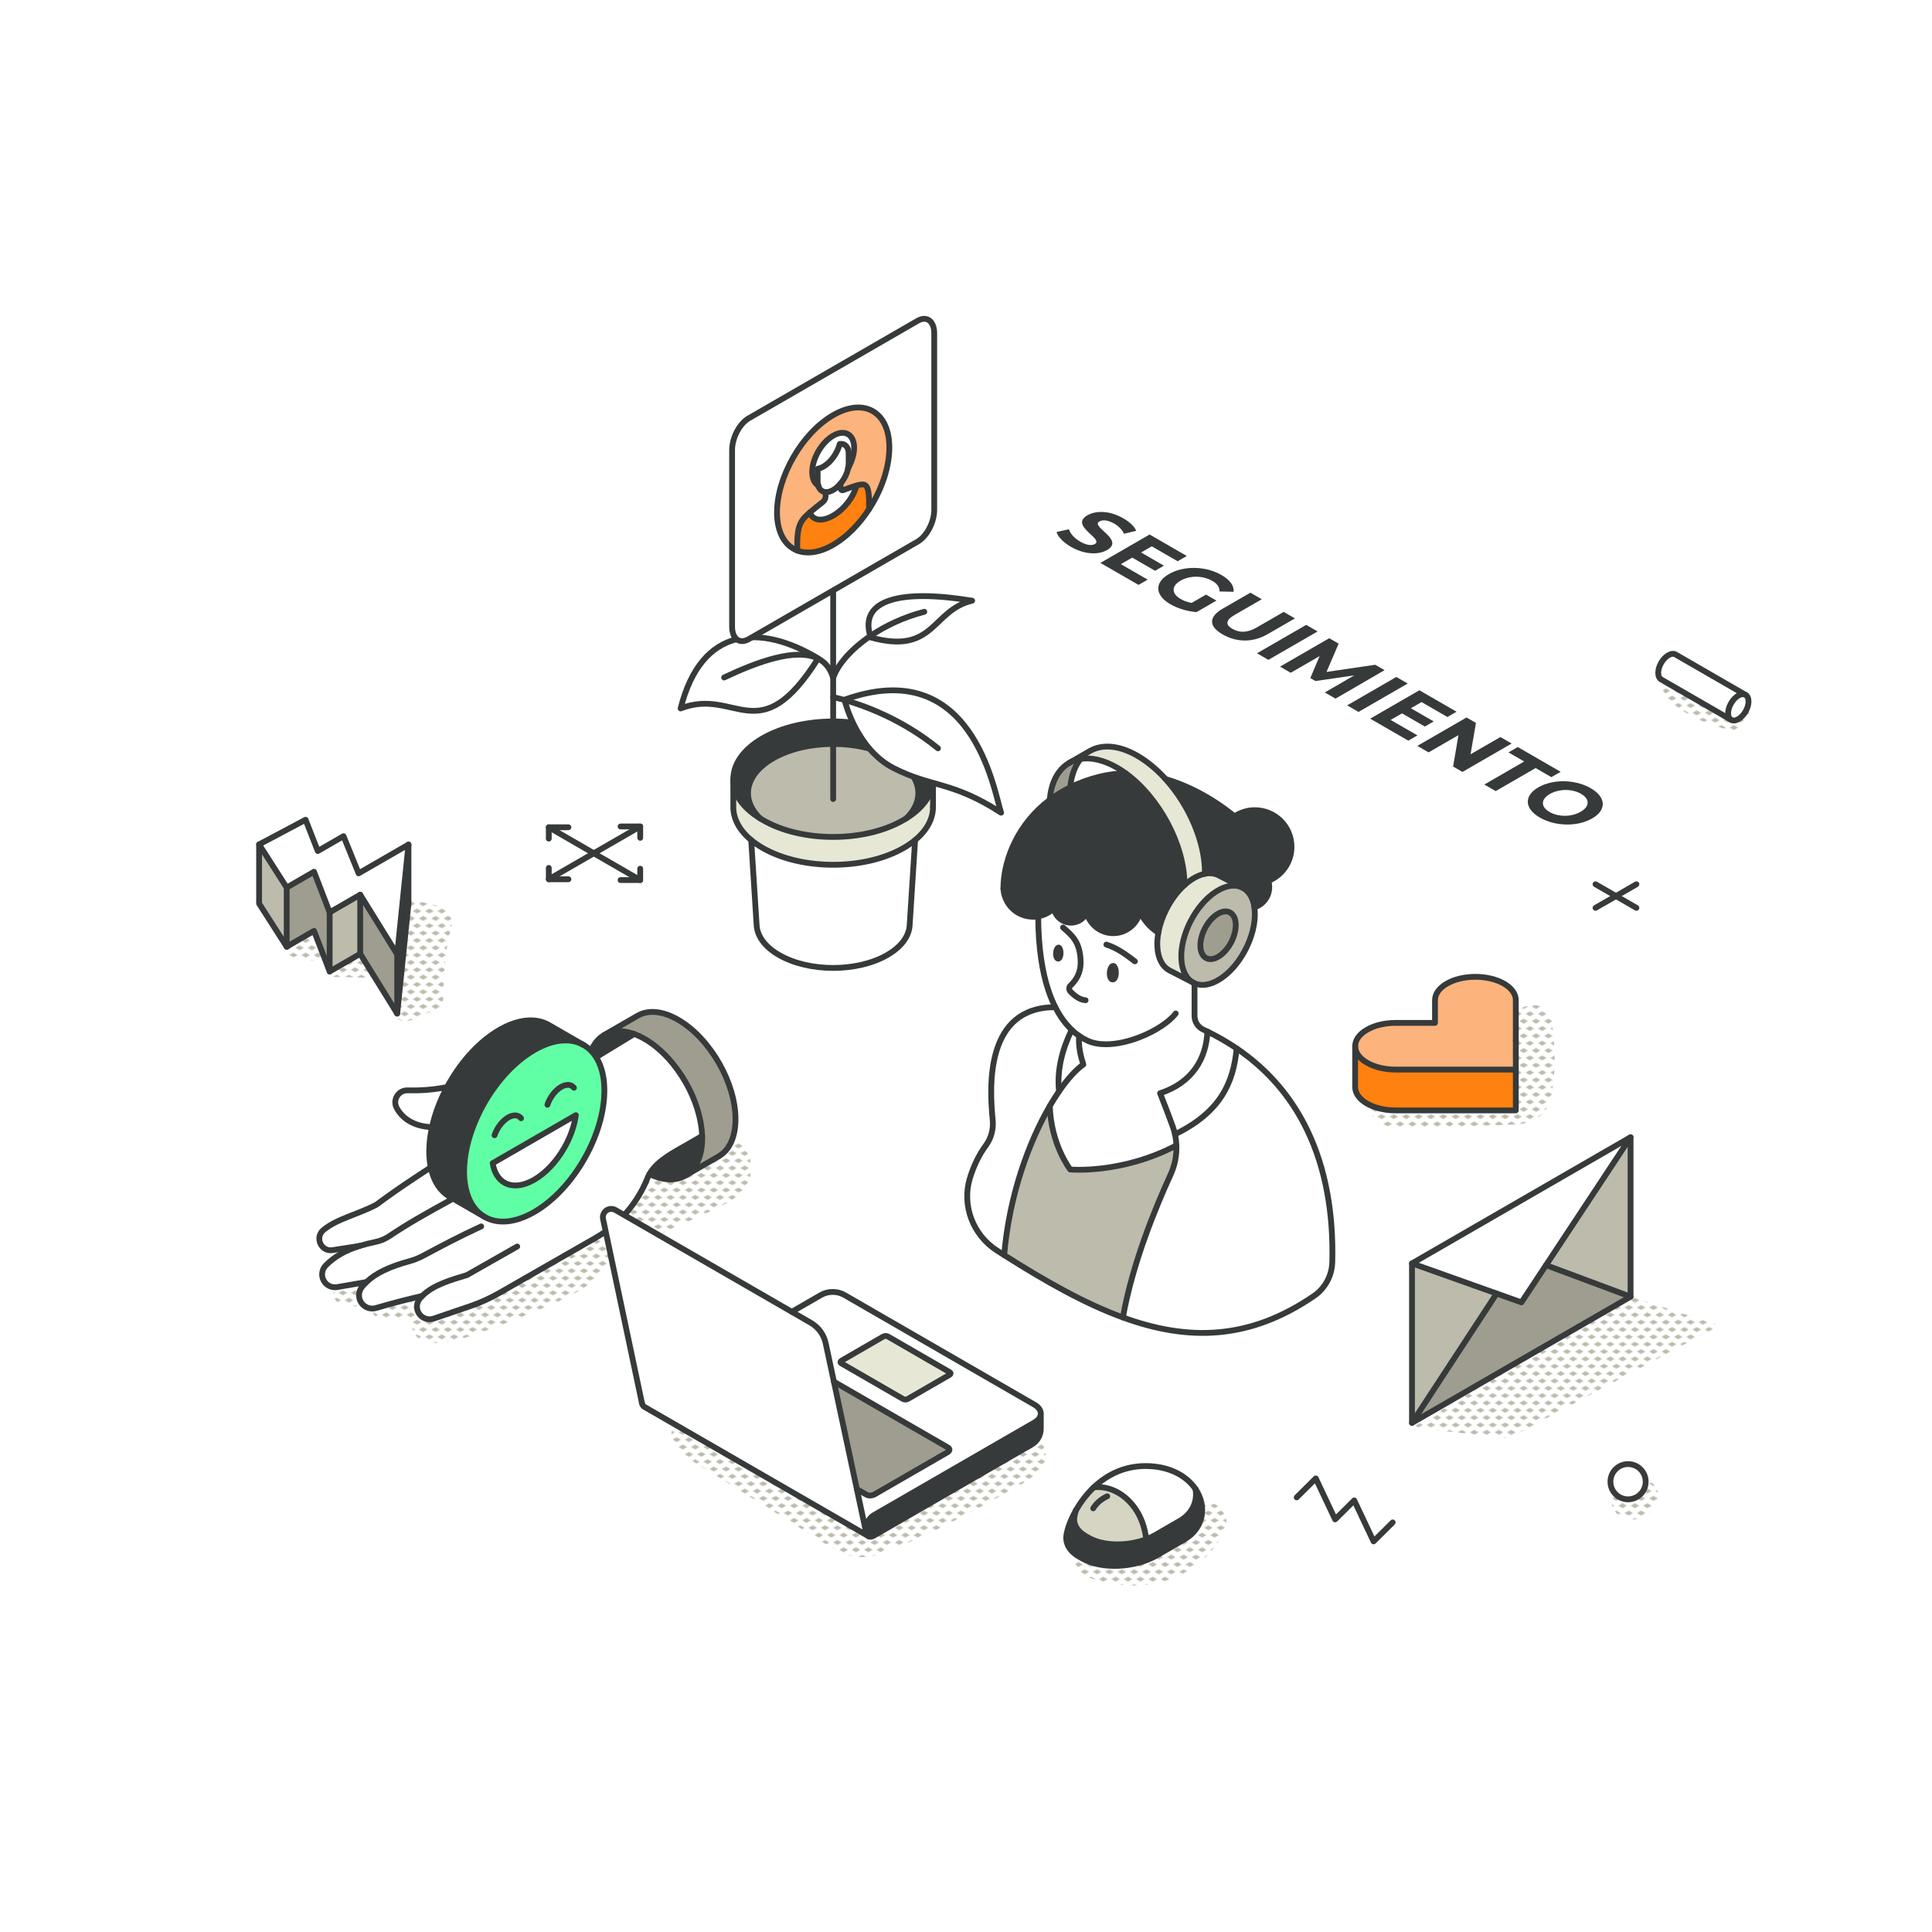 <?xml version="1.0" encoding="UTF-8"?>
<svg id="white_background" xmlns="http://www.w3.org/2000/svg" xmlns:xlink="http://www.w3.org/1999/xlink" viewBox="0 0 1000 1000">
  <defs>
    <style>
      .cls-1, .Graphic_Style {
        fill: none;
      }

      .cls-2 {
        fill: #fcb37c;
      }

      .cls-3 {
        fill: #9e9d8f;
      }

      .cls-4 {
        fill: #3a3a3a;
      }

      .cls-5 {
        fill: #d6d5c4;
      }

      .Graphic_Style {
        stroke: #373a3a;
      }

      .Graphic_Style, .cls-6 {
        stroke-linecap: round;
        stroke-linejoin: round;
        stroke-width: 3px;
      }

      .cls-7 {
        fill: #ff810f;
      }

      .cls-8, .cls-6 {
        fill: #fff;
      }

      .cls-9 {
        fill: #e7e7d6;
      }

      .cls-10 {
        fill: #373a3a;
      }

      .cls-6 {
        stroke: #3a3a3a;
      }

      .cls-11 {
        fill: #61ffa5;
      }

      .cls-12 {
        fill: #bcbbac;
      }

      .cls-13 {
        clip-path: url(#clippath);
      }

      .cls-14 {
        fill: url(#New_Pattern_Swatch_3);
      }
    </style>
    <clipPath id="clippath">
      <rect class="cls-1" x="0" y="0" width="16" height="19"/>
    </clipPath>
    <pattern id="New_Pattern_Swatch_3" data-name="New Pattern Swatch 3" x="0" y="0" width="16" height="19" patternTransform="translate(-7307.36 -6516.63) scale(.4)" patternUnits="userSpaceOnUse" viewBox="0 0 16 19">
      <g>
        <rect class="cls-1" width="16" height="19"/>
        <g class="cls-13">
          <polygon class="cls-12" points="16 22.18 10.5 19 16 15.82 21.5 19 16 22.18"/>
          <polygon class="cls-12" points="0 22.18 -5.5 19 0 15.82 5.5 19 0 22.18"/>
          <polygon class="cls-12" points="8 12.68 2.5 9.5 8 6.32 13.5 9.5 8 12.68"/>
          <polygon class="cls-12" points="16 3.18 10.5 0 16 -3.18 21.5 0 16 3.18"/>
          <polygon class="cls-12" points="0 3.18 -5.5 0 0 -3.18 5.5 0 0 3.18"/>
        </g>
      </g>
    </pattern>
  </defs>
  <path class="cls-14" d="M898.92,359.83c-10.6-2.52-19.41-7.65-29.37-11.7-7.49-3.04-11.36,7.36-7.16,12.3,7.6,8.95,20.58,14.2,31.63,17.18,11.49,3.09,16.44-15.04,4.9-17.78Z"/>
  <path class="cls-14" d="M803.02,527.66c-1.68-10.41-17.65-9.38-20.05,0l-.46,1.82c-.83,3.24-.28,5.97,1.06,8.05.39,3.4.59,6.82.6,10.25.02,4.58-1.16,9.45-.94,13.96-1.99.1-41.66,2.19-51.96,3.02-6.68.54-26.29,1.31-21.01,12.97,2.51,5.54,9.8,5.42,15.02,5.69,5.94.31,12.01.11,17.96-.04,12.3-.31,24.61-.74,36.91-1.17,5.29-.18,10.56-.33,15.18-3.21,4.96-3.09,7.23-8.46,8.07-14.01,1.91-12.56,1.63-24.82-.39-37.35Z"/>
  <path class="cls-14" d="M196.98,491.59c-4.9-2.97-11.94-2.04-18.15-.67.92-3.14-.4-6.88-3.34-8.58-4.33-2.52-8.68-1.43-13.44-1.21-4.39.2-8.89-.41-12.8,1.95-3.49,2.1-3.94,6.73-1.24,9.65,3.53,3.83,9.13,4.17,14.04,4.56,1.99.16,3.99.26,5.92.13-.72,3.92,1.65,8.56,6.49,8.29,6.99-.38,16.28,1.67,22.51-1.73,4.83-2.63,4.48-9.68,0-12.4Z"/>
  <path class="cls-14" d="M227.51,469.01c-5.84-1.25-11.82-2.86-17.71-3.75l.09.23c-3.42-1.12-7.24-.32-9.89,3.11-3.68,4.77-1.88,10.4,2.5,13.39-.28,1.61-.64,3.32-.7,3.91-.35,3.22-.62,6.44-.87,9.68-.48,6.23-1.57,12.63-.36,18.79.46,2.32,1.68,3.97,3.28,4.99-.18.48-.33.97-.44,1.49-1.05,4.9,2.89,8.42,7.61,7.61,4.54-.78,8.02-4.04,12.69-4.85,3.38-.58,5.72-4.36,5.76-7.57.16-12.1,1.03-24.52,4.17-36.26,1.17-4.38-1.45-9.78-6.12-10.78Z"/>
  <polygon class="cls-14" points="730.93 738.94 780.97 744.42 889.95 686.16 844.02 671.08 730.93 738.94"/>
  <path class="cls-14" d="M627.96,778.13c-4.89-1.97-10.9-.37-13.58,4.45-4.61,8.29-10.71,14.01-20.09,16.55-5.49,1.49-11.23,1.72-16.88,1.32-6.07-.43-12.43-2.75-18.02.54-3.38,1.99-3.86,5.84-2.4,9.16,3.18,7.25,13.82,8.86,20.79,9.84,8.18,1.15,16.44.86,24.42-1.47,14.16-4.12,26.36-13.87,32.07-27.56,2.05-4.93-1.82-11.03-6.3-12.83Z"/>
  <g>
    <path class="cls-14" d="M838.59,770.25c-.38.14-.48.19,0,0h0Z"/>
    <path class="cls-14" d="M852.96,766.23c-3.11-1.31-7-.72-9.4,1.78-.29.31-.61.58-.93.86-.41.13-.83.26-1.25.38-.42.12-1.35.46-2.09.74-3.74,1.53-5.83,4.77-4.93,8.91,1.3,6.02,8.45,8.74,13.95,7.14,2.33-.68,4.54-1.97,6.3-3.64,2.47-2.35,3.24-5.06,3.64-8.31.41-3.32-2.51-6.69-5.29-7.87Z"/>
    <path class="cls-14" d="M838.59,770.25c.18-.07.43-.16.7-.27.06-.02.11-.05.17-.07l-.87.34Z"/>
  </g>
  <path class="cls-14" d="M528.62,743.4c-7.48,2.03-14.28,7.67-20.87,11.67-6.74,4.09-13.49,8.15-20.35,12.04-6.51,3.69-13.15,7.15-19.66,10.83-3.04,1.72-6.22,3.29-9.07,5.17-3.44-2.8-9-3.63-12.76-1.07-.59.4-.95.64-1.15.79-1.31-.52-3.55-2.23-4.22-2.62-3.62-2.13-51.8-30.4-59.83-34.97-7.09-4.04-16.92-11.57-25.4-10.59-4.34.5-9.23,4.49-7.27,9.55,3.88,10,16.6,15.68,25.27,21.2,9.93,6.32,19.93,12.51,29.95,18.68,9.82,6.05,19.48,12.67,29.6,18.2,7.89,4.31,19.56,5.92,25.89-1.21,6.14.27,12.44-3.25,17.88-5.61,7.24-3.14,14.28-6.76,21.28-10.4,6.64-3.46,13.25-7,19.75-10.73,6.79-3.9,15.81-7.85,20.91-13.87,6.33-7.48.49-19.9-9.94-17.07Z"/>
  <path class="cls-14" d="M388.17,600.15c-2.81-10.2-14.35-15.5-23.31-9.24-6.81,4.77-5.88,12.49-13.46,15.91-1.63.74-3.38,1.29-5.16,1.75,4.47-9.77-8.85-19.53-16.87-11.46-3.02,3.04-5.74,6.63-7.35,10.52-3.63,5.06-7.24,10.22-8.87,16.03-.76,2.72-.2,5.14,1.13,6.98-5.27,3.31-10.09,7.16-14.43,11.81-5.71,6.13-12.46,9.79-19.94,13.41-9.29,4.49-18.67,8.79-28.24,12.64-5.18,2.08-10.4,4.07-15.66,5.94l-1.49.53c5.02-5.3-1.16-15.41-9.08-13.74-6,1.26-11.94,3.3-17.83,5.41.27-4.82-3.78-9.98-10.12-8.81-4.24.79-8.4,1.95-12.57,3-3.97.99-8.35,1.57-11.18,4.76l.28.07c-1.98,2.15-2.52,5.78.81,8.35,3.54,2.73,8.75,2.16,12.99,1.86,1.58-.11,3.17-.26,4.75-.45-.7,3.6,1.42,7.66,6.11,7.64,4.95-.03,10.03-.33,15.06-1.06-1.64,4.18.08,10.08,5.15,11.89,9.61,3.43,19.98-.81,29.09-3.95,9.36-3.23,18.59-6.8,27.72-10.64,8.9-3.74,18.12-7.47,26.31-12.63,7.78-4.9,12.96-12.57,20.59-17.49,16.49-10.63,35.69-17.12,53.05-26.19,8.44-4.41,15.31-12.79,12.55-22.81Z"/>
  <g id="hand">
    <g>
      <path class="cls-8" d="M218.59,670.75c-.46.46-.9.95-1.32,1.46-1.83,2.26-1.94,5.47-.27,7.86s4.71,3.38,7.47,2.45l18.78-6.4c5.32-1.81,10.44-4.13,15.31-6.92l49.76-28.51c12.2-7,21.66-17.91,26.86-30.97.28-.7.61-1.38.98-2.03,3.93-6.91,12.52-11.19,19.47-15.2l7.8-4.5c-.26-8.98-3.43-18.79-8.42-27.57-5.4-9.5-12.93-17.81-21.27-22.62-1.88-1.09-3.72-1.95-5.51-2.59,0,0-22.26,13.61-23.84,14.53-8.48,4.94-16.41,8.5-26.7,8.25-19.97-.48-26.52-.05-35.9,2.26-8.92,2.2-17.15,4.47-30.86,4.13-4.74-.12-7.83,4.94-5.6,9.09,5.44,10.12,18.77,11.87,29.77,8.19,5.99-2,12.86-1.78,21.28-1.17.51.04.94.39,1.06.89.13.5-.08,1.02-.51,1.29-39.18,24.55-50.62,32.36-62.11,40.88-9.94,5.23-20.25,7.21-27.38,13.07-4.65,3.83-1.26,11.38,4.69,10.46l14.13-2.21c-7.58,2.36-13.25,5.61-17.67,10.14-2.01,2.07-2.46,5.21-1.1,7.76,1.36,2.55,4.21,3.94,7.05,3.43,5.07-.91,9.86-1.75,15.14-2.61-.87.83-1.67,1.7-2.39,2.62-1.86,2.34-1.97,5.62-.3,8.09,1.67,2.47,4.75,3.58,7.61,2.74,8.78-2.58,16.45-4.54,23.98-6.28Z"/>
      <path class="cls-10" d="M312.74,535.73c-4.33,2.51-7.33,7.31-8.35,14,1.58-.92,23.84-14.53,23.84-14.53-1.23-.44-2.42-.78-3.59-1.01-4.54-.95-8.61-.37-11.9,1.54Z"/>
      <path class="cls-3" d="M363.42,587.98c.02.43.02.85.02,1.27,0,.23,0,.45,0,.67-.2,9.12-3.44,15.53-8.69,18.57l17.26-9.96c5.38-3.11,8.7-9.77,8.7-19.24,0-9.32-3.22-19.65-8.44-28.84-5.39-9.49-12.93-17.8-21.26-22.61-8.2-4.74-15.64-5.18-21-2.08l-17.26,9.96h0c3.28-1.9,7.36-2.47,11.9-1.53,1.17.24,2.36.57,3.59,1.01,1.78.64,3.63,1.5,5.51,2.59,8.34,4.81,15.86,13.12,21.27,22.62,4.99,8.78,8.09,18.58,8.42,27.57Z"/>
      <path class="cls-10" d="M355.63,592.48c-6.95,4.01-15.57,8.26-19.47,15.2,7.25,3.51,13.75,3.6,18.59.81,5.26-3.03,8.49-9.45,8.69-18.57,0-.22,0-.45,0-.67,0-.42,0-.84-.02-1.27l-7.8,4.5Z"/>
    </g>
    <g>
      <path class="Graphic_Style" d="M363.42,587.98l-7.8,4.5c-6.95,4.01-15.53,8.28-19.47,15.2-.37.65-.7,1.32-.98,2.03-5.19,13.06-14.66,23.98-26.86,30.97l-49.76,28.51c-4.87,2.8-10,5.12-15.31,6.92l-18.78,6.4c-2.75.93-5.8-.06-7.47-2.45s-1.56-5.59.27-7.86c.41-.51.86-1,1.32-1.46,5.65-5.63,14.76-8.26,23.1-10.76l26.03-14.79"/>
      <path class="Graphic_Style" d="M328.23,535.2s-22.26,13.61-23.84,14.53c-8.48,4.95-16.41,8.5-26.7,8.25-19.97-.48-26.52-.05-35.9,2.26-8.92,2.2-17.15,4.47-30.86,4.13-4.74-.12-7.83,4.94-5.6,9.09,5.44,10.12,18.77,11.87,29.77,8.19,5.99-2,12.86-1.78,21.28-1.17.51.04.94.39,1.06.89.13.5-.08,1.02-.51,1.29-39.18,24.55-50.62,32.36-62.11,40.88-9.94,5.23-20.25,7.21-27.38,13.07-4.65,3.83-1.26,11.38,4.69,10.46l14.13-2.21"/>
      <path class="Graphic_Style" d="M218.59,670.75c-7.53,1.75-15.2,3.7-23.98,6.28-2.86.84-5.95-.27-7.61-2.74-1.67-2.48-1.56-5.75.3-8.09.73-.92,1.52-1.79,2.39-2.62,4.88-4.65,12.03-8,22.29-10.79,2.35-.64,4.68-1.56,6.82-2.7,10.71-5.7,18.38-9.82,30.26-15.31"/>
      <path class="Graphic_Style" d="M189.69,663.58c-5.28.87-10.07,1.7-15.14,2.61-2.84.51-5.69-.88-7.05-3.43-1.36-2.55-.91-5.69,1.1-7.76,4.43-4.53,10.09-7.78,17.67-10.14,2.49-.77,5.19-1.45,8.12-2.05,2.55-.52,4.99-1.54,7.14-3,9.41-6.34,19.17-11.85,31.73-18.7"/>
      <path class="Graphic_Style" d="M304.39,549.73c1.02-6.7,4.02-11.5,8.35-14,3.29-1.9,7.36-2.48,11.9-1.54,1.17.24,2.36.57,3.59,1.01,1.78.64,3.63,1.5,5.51,2.59,8.34,4.81,15.86,13.12,21.27,22.62,4.99,8.78,8.09,18.58,8.42,27.57.02.43.02.85.02,1.27,0,.23,0,.45,0,.67-.2,9.12-3.44,15.53-8.69,18.57-4.84,2.79-11.34,2.7-18.59-.81"/>
      <path class="Graphic_Style" d="M312.74,535.71l17.26-9.96c5.37-3.11,12.8-2.67,21,2.08,8.33,4.82,15.87,13.13,21.26,22.61,5.23,9.19,8.45,19.52,8.44,28.84,0,9.47-3.31,16.13-8.7,19.24l-17.26,9.96"/>
    </g>
  </g>
  <g id="smile_laught_face_emotion">
    <g>
      <path class="cls-11" d="M312.83,564.46c0,11.38-3.92,23.94-10.28,35.19-6.59,11.61-15.81,21.8-26.01,27.68-10.03,5.78-19.09,6.34-25.67,2.54-6.57-3.8-10.64-11.93-10.64-23.5,0-23.15,16.26-51.3,36.31-62.87,10-5.78,19.03-6.34,25.58-2.59l.42.24c6.38,3.88,10.29,11.94,10.29,23.3ZM298.05,577.21l-43.05,24.86c.78,4.82,2.96,8.27,6.09,10.08,3.95,2.28,9.41,1.95,15.44-1.52,6.13-3.54,11.67-9.67,15.63-16.65,3.02-5.34,5.13-11.17,5.89-16.76Z"/>
      <path class="cls-10" d="M284.12,530.53l18,10.39c-6.54-3.75-15.58-3.19-25.58,2.59-20.05,11.57-36.3,39.72-36.31,62.87,0,11.57,4.07,19.7,10.64,23.5l-18.05-10.42c-6.56-3.79-10.64-11.92-10.64-23.49,0-23.16,16.26-51.3,36.32-62.87,10.03-5.79,19.06-6.34,25.61-2.56Z"/>
      <path class="cls-8" d="M255,602.07l43.05-24.86c-.76,5.59-2.86,11.42-5.89,16.76-3.96,6.99-9.51,13.11-15.63,16.65-6.03,3.47-11.49,3.81-15.44,1.52-3.13-1.81-5.31-5.26-6.09-10.08Z"/>
    </g>
    <g>
      <path class="Graphic_Style" d="M302.18,540.95h-.02s-.05-.04-.05-.04c-6.54-3.75-15.58-3.19-25.58,2.59-20.05,11.57-36.3,39.72-36.31,62.87,0,11.57,4.06,19.7,10.64,23.5,6.58,3.8,15.64,3.24,25.67-2.54,10.2-5.89,19.42-16.07,26.01-27.68,6.37-11.25,10.29-23.8,10.28-35.19,0-11.37-3.92-19.42-10.29-23.3"/>
      <path class="Graphic_Style" d="M232.81,619.45c-6.56-3.79-10.64-11.92-10.64-23.49,0-23.16,16.26-51.3,36.32-62.87,10.03-5.79,19.06-6.34,25.61-2.56l18,10.39"/>
      <path class="Graphic_Style" d="M255,602.07l43.05-24.86c-.76,5.59-2.86,11.42-5.89,16.76-3.96,6.99-9.51,13.11-15.63,16.65-6.03,3.47-11.49,3.81-15.44,1.52-3.13-1.81-5.31-5.26-6.09-10.08Z"/>
      <path class="Graphic_Style" d="M269.7,578.82c-1.39-1.76-3.85-2.03-6.65-.42-3.11,1.8-5.8,5.44-7.08,9.21"/>
      <path class="Graphic_Style" d="M297.07,563.02c-1.39-1.76-3.84-2.03-6.65-.42-3.11,1.8-5.8,5.44-7.07,9.21"/>
      <line class="Graphic_Style" x1="232.81" y1="619.45" x2="250.86" y2="629.87"/>
    </g>
  </g>
  <g id="heart">
    <g>
      <path class="cls-7" d="M784.58,553.61v21.12h-62.23c-11.55,0-20.92-5.4-20.92-12.08v-21.12c0,6.67,9.36,12.08,20.92,12.08h62.23Z"/>
      <path class="cls-2" d="M784.58,538.8v14.81h-62.23c-11.55,0-20.92-5.41-20.92-12.08,0-3.34,2.34-6.36,6.13-8.54,3.78-2.19,9.01-3.54,14.79-3.54h20.4v-11.78c0-6.67,9.36-12.07,20.92-12.07,5.77,0,11,1.36,14.79,3.54,3.78,2.19,6.12,5.2,6.12,8.53v21.13Z"/>
    </g>
    <g>
      <path class="Graphic_Style" d="M784.58,553.61h-62.23c-11.55,0-20.92-5.41-20.92-12.08,0-3.34,2.34-6.36,6.13-8.54,3.78-2.19,9.01-3.54,14.79-3.54h20.4v-11.78c0-6.67,9.36-12.07,20.92-12.07,5.77,0,11,1.36,14.79,3.54,3.78,2.19,6.12,5.2,6.12,8.53v21.09"/>
      <path class="Graphic_Style" d="M784.58,538.77v35.97h-62.23c-11.55,0-20.92-5.4-20.92-12.08v-21.12"/>
    </g>
  </g>
  <circle class="cls-6" cx="842.69" cy="766.93" r="9.12" transform="translate(-295.49 820.5) rotate(-45)"/>
  <g>
    <line class="Graphic_Style" x1="825.84" y1="469.91" x2="847.01" y2="457.69"/>
    <line class="Graphic_Style" x1="847.01" y1="469.91" x2="825.84" y2="457.69"/>
  </g>
  <polyline class="Graphic_Style" points="720.85 788 710.96 797.82 700.95 776.61 691.06 786.43 681.05 765.22 671.16 775.04"/>
  <g>
    <g>
      <g>
        <path class="cls-9" d="M379.56,403.28v14.49c0,5.97,3.09,11.95,9.26,17.05,1.72,1.42,3.68,2.78,5.88,4.05,20.18,11.65,52.91,11.65,73.08,0,2.2-1.27,4.16-2.62,5.88-4.05,6.18-5.11,9.26-11.08,9.26-17.05v-14.49c0,7.33-4.62,14.66-13.92,20.37-.4.25-.81.49-1.22.73-20.1,11.78-52.98,11.78-73.08,0-.41-.24-.82-.49-1.22-.73-9.29-5.71-13.92-13.04-13.92-20.37Z"/>
        <path class="cls-8" d="M388.82,434.82l2.81,44.05c.32,5.6,4.18,11.16,11.6,15.43,15.47,8.94,40.56,8.94,56.03,0,7.42-4.28,11.27-9.83,11.58-15.43l2.82-44.05c-1.72,1.42-3.68,2.78-5.88,4.05-20.18,11.65-52.91,11.65-73.08,0-2.2-1.27-4.16-2.62-5.88-4.05Z"/>
        <path class="cls-12" d="M400.08,392.53c-14.63,8.44-16.83,21.33-6.6,31.12.4.24.81.49,1.22.73,20.1,11.78,52.98,11.78,73.08,0,.41-.24.82-.49,1.22-.73,10.22-9.78,8.03-22.68-6.6-31.12-17.21-9.94-45.11-9.94-62.32,0Z"/>
        <path class="cls-10" d="M393.48,423.64c-10.23-9.78-8.03-22.68,6.6-31.12,17.21-9.94,45.11-9.94,62.32,0,14.63,8.44,16.82,21.33,6.6,31.12,9.28-5.73,13.92-13.04,13.92-20.37s-5.05-15.27-15.14-21.1c-20.18-11.65-52.91-11.65-73.08,0-10.09,5.83-15.14,13.46-15.14,21.1s4.64,14.64,13.92,20.37Z"/>
      </g>
      <g>
        <path class="Graphic_Style" d="M393.48,423.64c.4.25.81.49,1.22.73,20.1,11.78,52.98,11.78,73.08,0,.41-.24.82-.49,1.22-.73,9.29-5.71,13.92-13.04,13.92-20.37s-5.05-15.27-15.14-21.1c-20.18-11.65-52.91-11.65-73.08,0-10.09,5.83-15.14,13.46-15.14,21.1s4.62,14.66,13.92,20.37Z"/>
        <path class="Graphic_Style" d="M469.01,423.64c10.22-9.78,8.03-22.68-6.6-31.12-17.21-9.94-45.11-9.94-62.32,0-14.63,8.44-16.83,21.33-6.6,31.12"/>
        <path class="Graphic_Style" d="M388.82,434.82l2.81,44.05c.32,5.6,4.18,11.16,11.6,15.43,15.47,8.94,40.56,8.94,56.03,0,7.42-4.28,11.27-9.83,11.58-15.43l2.82-44.05"/>
        <path class="Graphic_Style" d="M379.56,403.28v14.49c0,5.97,3.09,11.95,9.26,17.05,1.72,1.42,3.68,2.78,5.88,4.05,20.18,11.65,52.91,11.65,73.08,0,2.2-1.27,4.16-2.62,5.88-4.05,6.18-5.11,9.26-11.08,9.26-17.05"/>
        <line class="Graphic_Style" x1="482.93" y1="403.28" x2="482.93" y2="417.76"/>
      </g>
    </g>
    <g>
      <g>
        <path class="cls-8" d="M437.15,362.34c.53,2.26,6.8,25.71,25.35,35.22,19.49,10.01,30.26,6.67,55.66,23.09-3.78-11.63-14.84-82.27-81.04-58.48,0,0,.01.06.04.17Z"/>
        <path class="cls-8" d="M450.45,329.21c.07.24.16.49.24.74,33.13,9.19,31.49-14.1,52.48-19.03-37.24-6.14-58.43-.48-52.73,18.28Z"/>
        <path class="cls-8" d="M423.42,340.87s.04-.06.05-.09c-29.52-17.71-60.36-17.06-71.18,25.91,28.69-11.2,40.47,22.73,71.13-25.82Z"/>
      </g>
      <g>
        <path class="Graphic_Style" d="M450.7,329.95c33.13,9.19,31.49-14.1,52.48-19.03-37.24-6.14-58.43-.48-52.73,18.28.07.24.16.49.24.74Z"/>
        <path class="Graphic_Style" d="M423.47,340.78c-29.52-17.71-60.36-17.06-71.18,25.91,28.69-11.2,40.47,22.73,71.13-25.82.01-.02.04-.06.05-.09Z"/>
        <path class="Graphic_Style" d="M518.16,420.65c-3.78-11.63-14.84-82.27-81.04-58.48,0,0,.01.06.04.17.53,2.26,6.8,25.71,25.35,35.22,19.49,10.01,30.26,6.67,55.66,23.09Z"/>
        <line class="Graphic_Style" x1="431.25" y1="413.57" x2="431.25" y2="287.18"/>
        <path class="Graphic_Style" d="M374.81,350.67c16.98-8.05,37.22-15.52,48.61-9.8,3.66,1.84,6.41,5.05,7.83,10.02,2.22-6.71,9.09-14.78,19.21-21.68,7.67-5.22,17.19-9.77,27.96-12.56"/>
        <path class="Graphic_Style" d="M485.49,387.33c-18.67-15.23-38.68-22.26-48.34-25-3.72-1.05-5.91-1.47-5.91-1.47"/>
      </g>
    </g>
    <g>
      <g>
        <path class="cls-8" d="M423.52,251.32c.59,2.05,1.96,3.25,3.8,3.38,1.16.09,2.5-.25,3.93-1.08,1.37-.79,2.66-1.93,3.79-3.28,1.9-2.28,3.41-5.14,3.94-7.95.01-.06.03-.13.04-.19.15-.84.25-1.68.25-2.48v-4.85c0-3.52-1.89-5.43-4.59-5.1-1.24,4.72-4.55,9.48-8.43,11.72-1.02.6-2,.96-2.91,1.13-.08.52-.12,1.03-.12,1.52v4.85c0,.81.08,1.55.26,2.18.01.05.03.1.04.15Z"/>
        <path class="cls-8" d="M431.25,225.51c-5.99,3.46-10.86,11.89-10.86,18.81,0,3.37,1.14,5.79,3.03,6.93.02-.02.04-.05.06-.08-.18-.64-.26-1.38-.26-2.18v-4.85c0-.49.04-1,.12-1.52.91-.17,1.89-.53,2.91-1.13,3.88-2.23,7.19-7,8.43-11.72,2.69-.34,4.59,1.58,4.59,5.1v4.85c0,.81-.08,1.65-.25,2.48h.06c1.84-3.34,3.03-7.06,3.03-10.42,0-6.93-4.87-9.73-10.86-6.27Z"/>
        <path class="cls-8" d="M419.19,265.25c1.35,4.15,6.23,4.99,12.06,1.63s10.71-9.84,12.06-15.55c-.02.01-.05.01-.07.02-2.09.56-4.55,1.5-6.71,2.32-.81.31-1.41-.14-1.43-1.08l-.06-2.25c-1.13,1.35-2.42,2.49-3.79,3.28-1.43.83-2.77,1.17-3.93,1.08v2.34c0,.97-.61,2.14-1.44,2.79-2.14,1.66-4.58,3.58-6.61,5.34-.03.02-.06.05-.08.07Z"/>
        <path class="cls-10" d="M423.52,251.32s-.03-.1-.04-.15c-.02.03-.04.06-.06.08.03.03.07.05.1.07Z"/>
        <path class="cls-2" d="M420.39,244.32c0-6.92,4.87-15.35,10.86-18.81,5.99-3.46,10.86-.66,10.86,6.27,0,3.36-1.25,7.04-3.03,10.43-.03.06-.06.12-.1.18-.59,2.79-2.03,5.66-3.94,7.95l.06,2.25c.02.94.62,1.39,1.43,1.08,2.16-.83,4.62-1.76,6.71-2.32.02-.01.05-.01.07-.02,5.23-1.53,6.81-.87,6.5,12.23,6.42-9.86,10.51-21.51,10.51-31.9,0-18.54-13.01-26.05-29.07-16.78-16.05,9.26-29.07,31.81-29.07,50.34,0,10.39,4.09,17.32,10.51,19.76-.31-12.73,1.26-15.21,6.5-19.73.02-.02.05-.05.08-.07,2.03-1.76,4.47-3.69,6.61-5.34.83-.65,1.44-1.82,1.44-2.79v-2.34c-1.83-.13-3.21-1.33-3.8-3.38-.03-.02-.07-.04-.1-.07-1.89-1.14-3.03-3.56-3.03-6.93Z"/>
        <path class="cls-8" d="M438.97,242.39c.04-.06.07-.12.1-.18h-.06s-.03.12-.04.18Z"/>
        <path class="cls-8" d="M387.53,216.52l87.43-50.47c4.75-2.74,8.6.17,8.6,6.5v91.38c0,6.33-3.85,13.68-8.6,16.42l-87.43,50.48c-4.75,2.73-8.6-.17-8.6-6.5v-91.38c0-6.33,3.85-13.69,8.6-16.43ZM412.69,284.98c5.04,1.92,11.5,1.1,18.56-2.98,7.05-4.08,13.52-10.72,18.56-18.44,6.42-9.86,10.51-21.51,10.51-31.9,0-18.54-13.01-26.05-29.07-16.78-16.05,9.26-29.07,31.81-29.07,50.34,0,10.39,4.09,17.32,10.51,19.76Z"/>
        <path class="cls-7" d="M419.19,265.25c-5.24,4.53-6.81,7-6.5,19.73,5.04,1.92,11.5,1.1,18.56-2.98,7.05-4.08,13.52-10.72,18.56-18.44.31-13.09-1.27-13.75-6.5-12.23-1.35,5.7-6.23,12.18-12.06,15.55s-10.71,2.52-12.06-1.63Z"/>
      </g>
      <g>
        <path class="Graphic_Style" d="M439.01,242.2c.15-.84.25-1.68.25-2.48v-4.85c0-3.52-1.89-5.43-4.59-5.1-1.24,4.72-4.55,9.48-8.43,11.72-1.02.6-2,.96-2.91,1.13-.08.52-.12,1.03-.12,1.52v4.85c0,.81.08,1.55.26,2.18.01.05.03.1.04.15.59,2.05,1.96,3.24,3.8,3.38,1.16.09,2.5-.25,3.93-1.08,1.37-.79,2.66-1.93,3.79-3.28,1.91-2.28,3.41-5.14,3.94-7.95.01-.06.03-.13.04-.19Z"/>
        <path class="Graphic_Style" d="M449.8,263.56c.31-13.09-1.27-13.75-6.5-12.23-.02.01-.05.01-.07.02-2.09.56-4.55,1.5-6.71,2.32-.81.31-1.41-.14-1.43-1.08l-.06-2.25"/>
        <path class="Graphic_Style" d="M427.32,254.7v2.34c0,.97-.61,2.14-1.44,2.79-2.14,1.66-4.58,3.58-6.61,5.34-.03.02-.06.05-.08.07-5.24,4.53-6.81,7-6.5,19.73"/>
        <path class="Graphic_Style" d="M423.52,251.32s-.07-.04-.1-.07c-1.89-1.14-3.03-3.56-3.03-6.93,0-6.92,4.87-15.35,10.86-18.81,5.99-3.46,10.86-.66,10.86,6.27,0,3.36-1.25,7.04-3.03,10.43-.03.06-.06.12-.1.18"/>
        <line class="Graphic_Style" x1="439.07" y1="242.21" x2="439.01" y2="242.2"/>
        <path class="Graphic_Style" d="M443.3,251.33c-1.35,5.7-6.23,12.18-12.06,15.55s-10.71,2.52-12.06-1.63"/>
        <path class="Graphic_Style" d="M423.48,251.17s-.04.06-.06.08l.06-.08Z"/>
        <path class="Graphic_Style" d="M412.69,284.98c-6.42-2.45-10.51-9.37-10.51-19.76,0-18.54,13.01-41.08,29.07-50.34,16.05-9.27,29.07-1.75,29.07,16.78,0,10.39-4.09,22.04-10.51,31.9-5.03,7.73-11.51,14.37-18.56,18.44-7.06,4.08-13.52,4.9-18.56,2.98Z"/>
        <path class="Graphic_Style" d="M387.53,330.83l87.43-50.48c4.75-2.74,8.6-10.09,8.6-16.42v-91.38c0-6.33-3.85-9.24-8.6-6.5l-87.43,50.47c-4.75,2.74-8.6,10.1-8.6,16.43v91.38c0,6.33,3.85,9.23,8.6,6.5Z"/>
      </g>
    </g>
  </g>
  <g id="woman_avatar_headset">
    <g>
      <g>
        <path class="cls-8" d="M676.5,584.69c9.86,20.33,13.72,43.82,13.1,68.51-.19,7.04-3.65,13.57-9.44,17.55-33.48,22.95-65.1,23.49-98.93,11.17,4.92-28.22,17.38-58.06,24.7-73.99,2.19-4.76,3.16-9.92,2.97-15.07-.08-1.92-.3-3.84-.72-5.74,23.63-11.56,30.24-26.69,31.92-44.46,16.57,11.24,28.44,25.6,36.4,42.03Z"/>
        <path class="cls-10" d="M668.48,438.29c0,8-4.97,14.87-12.01,17.64.32,1.02.5,2.11.5,3.24,0,4.89-3.25,9.05-7.69,10.41-.74-4.99-2.95-8.47-6.12-10.09l-12.4-6.4c-2.03-1.04-4.43-1.35-7.08-.82v-.57c0-16.3-8.36-35.17-20.41-48.47,18.56,5.43,32.53,16.66,35.68,19.33,3.04-2.02,6.66-3.21,10.57-3.21,10.47,0,18.96,8.49,18.96,18.96Z"/>
        <path class="cls-12" d="M649.48,471.86c.31,6.24-1.55,13.25-4.8,19.55-2.78,5.41-6.59,10.3-10.95,13.71-.71.56-1.43,1.07-2.17,1.55-4.99,3.25-9.7,3.89-13.26,2.28-.17-.07-.34-.16-.51-.25-3.62-1.9-6.04-6.15-6.33-12.39-.29-6.14,1.5-13.04,4.65-19.26,3.25-6.42,7.95-12.12,13.29-15.55,5.25-3.38,10.11-3.91,13.76-2.03,3.16,1.63,5.4,5.1,6.12,10.09.1.72.17,1.5.21,2.29ZM637.31,487.62c1.55-3.04,2.45-6.4,2.31-9.4-.15-3-1.3-5.06-3.05-5.95-1.75-.91-4.09-.66-6.62.97-2.57,1.65-4.83,4.4-6.39,7.47-1.51,3-2.38,6.31-2.24,9.26.14,3.01,1.3,5.07,3.05,5.96,1.74.9,4.09.65,6.61-.98,2.53-1.61,4.76-4.31,6.33-7.33Z"/>
        <path class="cls-9" d="M643.16,459.48c-3.65-1.88-8.51-1.35-13.76,2.03-5.34,3.43-10.04,9.14-13.29,15.55-3.15,6.23-4.94,13.12-4.65,19.26.29,6.24,2.69,10.52,6.33,12.39l-12.4-6.39c-3.63-1.88-6.04-6.15-6.34-12.4-.1-2.3.08-4.71.52-7.17.74-4.05,2.17-8.21,4.14-12.08,2.43-4.82,5.68-9.21,9.39-12.55,1.26-1.13,2.54-2.13,3.89-3,2.34-1.5,4.6-2.43,6.7-2.85,2.64-.53,5.04-.23,7.08.82l12.4,6.4Z"/>
        <path class="cls-3" d="M639.62,478.22c.14,3-.76,6.37-2.31,9.4-1.56,3.02-3.8,5.72-6.33,7.33-2.52,1.63-4.87,1.88-6.61.98-1.75-.89-2.91-2.95-3.05-5.96-.14-2.95.72-6.26,2.24-9.26,1.56-3.07,3.82-5.82,6.39-7.47,2.53-1.63,4.87-1.88,6.62-.97,1.75.89,2.9,2.95,3.05,5.95Z"/>
        <path class="cls-8" d="M640.09,542.66c-1.68,17.76-8.28,32.9-31.92,44.46-.3-1.38-.71-2.76-1.19-4.12-1.7-4.7-3.88-10.49-6.53-17.13,16.62-5.43,23.91-17.91,24.5-31.95,5.44,2.66,10.47,5.58,15.15,8.74Z"/>
        <path class="cls-8" d="M558.54,536.18c-1.31-.9-2.6-1.94-3.84-3.13-.32-.3-.63-.61-.94-.93-2.72-2.82-5.29-6.35-7.53-10.8-1.26-2.48-2.41-5.23-3.46-8.3-3.28-9.67-5.34-22.34-5.4-38.75,1.72-.29,3.42-.9,5.01-1.82,1.16-.67,2.2-1.47,3.1-2.38.18,1.03.54,2.06,1.09,3.01,2.49,4.29,7.95,5.76,12.25,3.29,1.66-.98,2.91-2.39,3.66-4.01.3,1.23.8,2.43,1.46,3.57,3.92,6.78,12.58,9.11,19.35,5.18,3.58-2.07,5.93-5.48,6.76-9.22.3.67.66,1.35,1.03,1.99,2.14,3.73,5.09,6.71,8.49,8.86-.44,2.45-.62,4.87-.52,7.17.3,6.25,2.71,10.52,6.34,12.4,0,0,12.74,6.56,12.91,6.64v16.88c0,3.05,1.8,5.79,4.55,7.08.7.33,1.41.66,2.11,1-.58,14.04-7.88,26.53-24.5,31.95,2.66,6.63,4.83,12.43,6.53,17.13.48,1.36.89,2.73,1.19,4.12.42,1.91.65,3.82.72,5.74-28.47,14.95-54.96,12.46-54.96,12.46,0,0-10.01-12.93-10.56-32.88,1.59-2.74,3.19-5.27,4.78-7.57,4.47-6.52,8.84-11.27,12.58-13.89-1.3-3.89-2.66-9.39-2.2-14.8Z"/>
        <path class="cls-9" d="M559.31,392.81c-1.99.32-3.85.94-5.53,1.87l10.27-5.92c6.31-3.66,15.06-3.14,24.7,2.44,5.18,3,10.1,7.14,14.52,12.03,12.05,13.3,20.41,32.17,20.41,48.47v.57c-2.1.42-4.36,1.35-6.7,2.85-1.35.86-2.63,1.87-3.89,3v-.3c0-20.51-13.25-45.08-30.39-57.54-1.49-1.08-3.01-2.07-4.55-2.96-6.94-4-13.4-5.39-18.84-4.5Z"/>
        <path class="cls-10" d="M613.09,457.81v.3c-3.71,3.34-6.96,7.74-9.39,12.55-1.97,3.88-3.41,8.03-4.14,12.08-3.39-2.15-6.34-5.12-8.49-8.86-.37-.65-.72-1.32-1.03-1.99-.83,3.75-3.18,7.15-6.76,9.22-6.77,3.93-15.43,1.6-19.35-5.18-.66-1.14-1.16-2.34-1.46-3.57-.75,1.63-1.99,3.04-3.66,4.01-4.29,2.46-9.75.99-12.25-3.29-.56-.95-.91-1.98-1.09-3.01-.9.9-1.94,1.7-3.1,2.38-1.59.91-3.29,1.52-5.01,1.82-6.17,1.08-12.64-1.69-15.96-7.45-1.27-2.19-1.93-4.56-2.05-6.92v-.05c0-.74.02-1.5.06-2.27.69-13.47,7.57-31.17,23.92-43.55,3.18-2.39,6.71-4.59,10.62-6.52,4.54-2.24,9.59-4.12,15.2-5.5,4.59-1.14,9.11-1.69,13.53-1.74,17.14,12.46,30.39,37.04,30.39,57.54Z"/>
        <path class="cls-12" d="M608.9,592.86c.19,5.15-.79,10.3-2.97,15.07-7.32,15.92-19.78,45.77-24.7,73.99-19.49-7.1-39.73-18.47-61.48-32.29,2.66-31.28,12.93-58.83,23.63-77.19.55,19.95,10.56,32.88,10.56,32.88,0,0,26.49,2.49,54.96-12.46Z"/>
        <path class="cls-8" d="M558.54,536.18c-.46,5.41.9,10.91,2.2,14.8-3.74,2.62-8.11,7.37-12.58,13.89-1.26-11.32,1.94-22.35,6.54-31.82,1.25,1.18,2.53,2.22,3.84,3.13Z"/>
        <path class="cls-3" d="M559.31,392.81c-2.9,3.54-4.79,8.51-5.34,14.7-3.91,1.93-7.45,4.13-10.62,6.52.72-9.3,4.46-15.91,10.1-19.16l.17-.1.17-.09c1.68-.93,3.53-1.55,5.53-1.87Z"/>
        <path class="cls-8" d="M553.76,532.13c.31.32.62.62.94.93-4.6,9.47-7.8,20.49-6.54,31.82-1.59,2.3-3.19,4.83-4.78,7.57-10.7,18.36-20.98,45.91-23.63,77.19-1.22-.78-2.44-1.55-3.67-2.34-12.46-7.99-18.36-23.34-14.04-37.51,1.97-6.43,4.71-12.1,8.3-16.97,2.76-3.77,3.94-8.46,3.49-13.11-1.79-17.94-3.61-58.47,32.4-58.37,2.25,4.45,4.81,7.98,7.53,10.8Z"/>
      </g>
      <g>
        <path class="Graphic_Style" d="M546.22,521.33c-36.01-.1-34.19,40.43-32.4,58.37.44,4.65-.74,9.34-3.49,13.11-3.58,4.88-6.33,10.55-8.3,16.97-4.32,14.17,1.58,29.52,14.04,37.51,1.23.79,2.45,1.56,3.67,2.34,21.75,13.81,41.99,25.18,61.48,32.29,33.82,12.32,65.45,11.78,98.93-11.17,5.79-3.98,9.25-10.51,9.44-17.55.62-24.69-3.24-48.18-13.1-68.51-7.97-16.43-19.83-30.8-36.4-42.03-4.67-3.17-9.71-6.08-15.15-8.74-.7-.34-1.41-.68-2.11-1-2.75-1.28-4.55-4.03-4.55-7.08v-16.88"/>
        <path class="Graphic_Style" d="M624.95,533.92c-.58,14.04-7.88,26.53-24.5,31.95,2.66,6.63,4.83,12.43,6.53,17.13.48,1.36.89,2.73,1.19,4.12.42,1.91.65,3.82.72,5.74.2,5.15-.79,10.3-2.97,15.07-7.32,15.92-19.78,45.77-24.7,73.99"/>
        <path class="Graphic_Style" d="M558.54,536.18c-.46,5.41.9,10.91,2.2,14.8-3.74,2.62-8.1,7.38-12.58,13.89-1.58,2.3-3.18,4.83-4.78,7.57-10.67,18.38-20.98,45.91-23.63,77.19"/>
        <path class="Graphic_Style" d="M608.9,592.86c-28.47,14.95-54.96,12.46-54.96,12.46,0,0-10.01-12.93-10.56-32.88"/>
        <path class="Graphic_Style" d="M640.09,542.66c-1.68,17.76-8.28,32.9-31.92,44.46"/>
        <path class="Graphic_Style" d="M548.16,564.87c-1.26-11.32,1.94-22.35,6.54-31.82"/>
        <path class="Graphic_Style" d="M608.55,524.58c-3.34,4.37-10.46,9.06-18.5,12.21-5.76,2.26-11.97,3.72-17.6,3.72-3.47,0-6.71-.55-9.48-1.82-1.49-.67-2.97-1.51-4.43-2.52-1.31-.9-2.6-1.94-3.84-3.13-.32-.3-.63-.61-.94-.93-2.72-2.82-5.28-6.35-7.53-10.8-1.26-2.48-2.41-5.23-3.46-8.3-3.28-9.67-5.34-22.34-5.4-38.75"/>
        <path class="Graphic_Style" d="M643.16,459.48c-3.65-1.88-8.51-1.35-13.76,2.03-5.34,3.43-10.04,9.14-13.29,15.55-3.15,6.23-4.94,13.12-4.65,19.26.29,6.24,2.71,10.49,6.33,12.39.17.09.34.17.51.25,3.57,1.61,8.27.96,13.26-2.28.74-.48,1.46-.99,2.17-1.55,4.36-3.41,8.17-8.3,10.95-13.71,3.25-6.3,5.11-13.32,4.8-19.55-.04-.79-.11-1.56-.21-2.29-.72-5-2.95-8.47-6.12-10.09Z"/>
        <path class="Graphic_Style" d="M636.57,472.27c-1.75-.91-4.09-.66-6.62.97-2.57,1.65-4.83,4.4-6.39,7.47-1.51,3-2.38,6.31-2.24,9.26.14,3.01,1.3,5.07,3.05,5.96,1.74.9,4.09.65,6.61-.98,2.53-1.61,4.76-4.31,6.33-7.33,1.55-3.04,2.45-6.4,2.31-9.4-.15-3-1.3-5.06-3.05-5.95Z"/>
        <path class="Graphic_Style" d="M643.16,459.48l-12.4-6.4c-2.03-1.04-4.43-1.35-7.08-.82-2.1.42-4.36,1.35-6.7,2.85-1.35.86-2.63,1.87-3.89,3-3.71,3.34-6.96,7.74-9.39,12.55-1.97,3.88-3.41,8.03-4.14,12.08-.45,2.45-.62,4.87-.52,7.17.3,6.25,2.71,10.52,6.34,12.4l12.4,6.39"/>
        <path class="Graphic_Style" d="M559.32,392.8c-2.9,3.54-4.8,8.53-5.35,14.71"/>
        <path class="Graphic_Style" d="M553.45,394.87c-5.64,3.25-9.38,9.86-10.1,19.16"/>
        <path class="Graphic_Style" d="M613.09,458.12v-.3c0-20.51-13.25-45.08-30.39-57.54-1.49-1.08-3.01-2.07-4.55-2.96-6.94-4-13.4-5.38-18.84-4.5-1.99.32-3.85.94-5.53,1.87"/>
        <path class="Graphic_Style" d="M623.68,452.27v-.57c0-16.3-8.37-35.16-20.41-48.47-4.42-4.89-9.34-9.03-14.52-12.03-9.64-5.58-18.39-6.1-24.7-2.44l-10.6,6.11"/>
        <path class="Graphic_Style" d="M519.36,459.91c.11,2.36.78,4.74,2.05,6.92,3.32,5.76,9.78,8.51,15.96,7.45,1.71-.3,3.42-.9,5.01-1.82,1.16-.67,2.2-1.47,3.1-2.38.18,1.03.54,2.06,1.09,3.01,2.49,4.29,7.95,5.76,12.25,3.29,1.66-.98,2.91-2.39,3.66-4.01.3,1.23.8,2.43,1.46,3.57,3.92,6.78,12.58,9.11,19.35,5.18,3.58-2.07,5.93-5.48,6.76-9.22.3.67.66,1.35,1.03,1.99,2.14,3.73,5.09,6.71,8.49,8.86"/>
        <path class="Graphic_Style" d="M519.36,459.91v-.05c0-.74.02-1.5.06-2.27.69-13.47,7.55-31.2,23.92-43.55,3.17-2.39,6.71-4.59,10.62-6.52,4.54-2.24,9.59-4.12,15.2-5.5,4.59-1.14,9.11-1.69,13.53-1.74"/>
        <path class="Graphic_Style" d="M603.27,403.23c18.56,5.43,32.53,16.66,35.68,19.33,3.04-2.02,6.66-3.21,10.57-3.21,10.47,0,18.96,8.49,18.96,18.96,0,8-4.97,14.87-12.01,17.64.32,1.02.5,2.11.5,3.24,0,4.89-3.25,9.05-7.69,10.41"/>
        <path class="Graphic_Style" d="M561.9,517.73c-2.87-.2-5.61-2.15-7.92-4.59-.78-.82-.72-2.27.1-3.02,3.12-2.9,5.26-6.89,5.26-11.66,0-11.19-4.82-14.51-9.11-18.39"/>
        <path class="Graphic_Style" d="M587.42,497.6c-4.55-3.48-9.24-6.95-14.76-8.68"/>
      </g>
    </g>
    <path class="cls-4" d="M575.83,508.47c-4.3-.16-3.59-10.18.47-10.02,3.72.14,3.87,10.19-.47,10.02Z"/>
    <path class="cls-4" d="M547.63,497.67c-3.74-.13-3.12-8.83.4-8.7,3.23.12,3.36,8.84-.4,8.7Z"/>
  </g>
  <g>
    <g>
      <polygon class="cls-12" points="843.98 588.62 843.98 671.16 800.22 654.84 843.98 588.62"/>
      <polygon class="cls-8" points="843.98 588.62 787.49 674.1 730.85 653.93 843.98 588.62"/>
      <polygon class="cls-3" points="843.98 671.16 730.85 736.47 774.67 669.53 787.49 674.1 800.22 654.84 843.98 671.16"/>
      <polygon class="cls-12" points="774.67 669.53 730.85 736.47 730.85 653.93 774.67 669.53"/>
    </g>
    <g>
      <polygon class="Graphic_Style" points="730.85 736.47 730.85 653.93 843.98 588.62 843.98 671.16 730.85 736.47"/>
      <polyline class="Graphic_Style" points="843.98 588.62 787.49 674.1 730.85 653.93"/>
      <line class="Graphic_Style" x1="843.98" y1="671.16" x2="800.22" y2="654.84"/>
      <line class="Graphic_Style" x1="774.67" y1="669.53" x2="730.85" y2="736.47"/>
    </g>
  </g>
  <g>
    <g>
      <path class="cls-8" d="M313.83,626.54c-1.38,1.01-2.05,2.73-1.69,4.41l20.1,95.16s0,.06.02.08c.21.95.65,1.63,1.25,1.98l116.03,66.98c-.57-.33-1.01-.96-1.21-1.82-.05-.13-.08-.27-.09-.42l-20.85-97.6c-.96-4.48-3.77-8.34-7.73-10.63l-101.11-58.37c-1.48-.85-3.33-.76-4.72.24Z"/>
      <path class="cls-8" d="M409.82,679l9.84,5.67c3.96,2.29,6.77,6.15,7.73,10.63l4.25,19.85,59.07,34.11c1.08.62.95,1.71-.3,2.42l-37.73,21.79c-1.24.71-3.12.8-4.2.17l-4.97-2.87,4.73,22.12c-.05-.3-.08-.63-.08-.98,0-2.93,1.79-6.33,3.98-7.6l83.29-48.08c2.19-1.27,3.29-2.93,3.29-4.6s-1.1-3.34-3.29-4.6l-98.21-56.7c-3.84-2.22-8.59-2.22-12.43,0l-14.98,8.65ZM435.43,705.64c-.61-.36-.54-.98.18-1.38l21.51-12.43c.71-.4,1.78-.45,2.41-.09l32.08,18.53c.61.35.54.97-.18,1.38l-21.51,12.42c-.71.41-1.78.46-2.4.1l-32.09-18.53Z"/>
      <path class="cls-3" d="M431.63,715.16l11.88,55.63,4.97,2.87c1.08.63,2.96.54,4.2-.17l37.73-21.79c1.25-.71,1.38-1.8.3-2.42l-59.07-34.11Z"/>
      <path class="cls-9" d="M435.61,704.26c-.71.4-.79,1.02-.18,1.38l32.09,18.53c.61.36,1.68.31,2.4-.1l21.51-12.42c.71-.41.79-1.03.18-1.38l-32.08-18.53c-.62-.36-1.69-.31-2.41.09l-21.51,12.43Z"/>
      <path class="cls-10" d="M448.16,791.93c0,.35.03.68.08.98l.09.42c.21.86.64,1.5,1.21,1.82.69.4,1.61.36,2.6-.22l81.88-47.27c2.91-1.68,4.7-4.79,4.7-8.15v-7.88c0,1.67-1.1,3.34-3.29,4.6l-83.29,48.08c-2.2,1.27-3.98,4.67-3.98,7.6Z"/>
      <path class="cls-8" d="M448.33,793.33l-.09-.42c.02.15.05.29.09.42Z"/>
    </g>
    <g>
      <path class="Graphic_Style" d="M538.72,731.36v8.16c0,3.35-1.79,6.46-4.7,8.15l-81.88,47.27c-1,.57-1.91.61-2.6.22-.57-.33-1.01-.96-1.21-1.82-.05-.13-.07-.27-.09-.42-.04-.3-.08-.63-.08-.98,0-2.93,1.79-6.33,3.98-7.6l83.29-48.08c2.19-1.27,3.29-2.93,3.29-4.6s-1.1-3.34-3.29-4.6l-98.21-56.7c-3.84-2.22-8.59-2.22-12.43,0l-14.98,8.65"/>
      <path class="Graphic_Style" d="M448.33,793.33l-20.94-98.03c-.96-4.48-3.77-8.34-7.73-10.63l-101.11-58.37c-1.48-.85-3.33-.76-4.72.24-1.38,1.01-2.05,2.73-1.69,4.41l20.1,95.16"/>
      <path class="Graphic_Style" d="M449.54,795.15l-116.03-66.98c-.6-.36-1.04-1.03-1.25-1.98,0-.02,0-.05-.02-.08"/>
      <path class="Graphic_Style" d="M435.43,705.64l32.09,18.53c.61.36,1.68.31,2.4-.1l21.51-12.42c.71-.41.79-1.03.18-1.38l-32.08-18.53c-.62-.36-1.69-.31-2.41.09l-21.51,12.43c-.71.4-.79,1.02-.18,1.38Z"/>
      <path class="Graphic_Style" d="M443.51,770.78l4.97,2.87c1.08.63,2.96.54,4.2-.17l37.73-21.79c1.25-.71,1.38-1.8.3-2.42l-59.07-34.11"/>
    </g>
  </g>
  <g>
    <g>
      <path class="cls-10" d="M618.79,770.71c5.92,8.78,4.48,20.2-5.87,26.17l-14.12,8.16c-11.45,6.6-28.76,7.33-38.67,1.6l-1.6-.92c-7.02-4.06-6.55-9.09-6.69-9.5.02-3,1.71-8.61,5.13-14.61-.64,2.03-.96,3.75-.97,4.98.12.37-.3,4.87,5.98,8.5l1.44.83c7.59,4.38,20.03,4.55,29.87.8,1.67-.63,3.27-1.38,4.75-2.23l12.64-7.3c6.68-3.87,9.22-10.26,8.12-16.48Z"/>
      <path class="cls-8" d="M618.79,770.71c1.1,6.22-1.44,12.62-8.12,16.48l-12.64,7.3c-1.48.85-3.07,1.6-4.75,2.23-2.12-18.7-16.12-28.44-27.22-26.82,6.58-6.27,15.49-11.08,26.85-11.08,12.47,0,21.32,5.17,25.87,11.89Z"/>
      <path class="cls-5" d="M593.29,796.72c-9.84,3.75-22.28,3.58-29.87-.8l-1.44-.83c-6.28-3.63-5.86-8.13-5.98-8.5,0-1.23.33-2.95.97-4.98,2.26-3.95,5.3-8.07,9.11-11.71,11.1-1.62,25.1,8.12,27.22,26.82Z"/>
    </g>
    <g>
      <path class="Graphic_Style" d="M618.79,770.71c5.92,8.78,4.48,20.2-5.87,26.17l-14.12,8.16c-11.45,6.6-28.76,7.33-38.67,1.6l-1.6-.92c-7.02-4.06-6.55-9.09-6.69-9.5.02-3,1.71-8.61,5.13-14.61"/>
      <path class="Graphic_Style" d="M566.07,769.9c6.58-6.27,15.49-11.08,26.85-11.08,12.47,0,21.32,5.17,25.87,11.89"/>
      <path class="Graphic_Style" d="M556.98,781.6c2.26-3.95,5.29-8.07,9.1-11.7"/>
      <path class="Graphic_Style" d="M618.79,770.71c1.1,6.22-1.44,12.62-8.12,16.48l-12.64,7.3c-1.48.85-3.08,1.6-4.75,2.23-9.85,3.72-22.28,3.58-29.87-.8l-1.44-.83c-6.28-3.63-5.86-8.13-5.98-8.5,0-1.23.33-2.95.97-4.98"/>
      <path class="Graphic_Style" d="M566.07,769.9c11.1-1.62,25.1,8.12,27.22,26.82"/>
      <path class="Graphic_Style" d="M565.85,780.72c2.75-4.49,7.26-6.24,7.26-6.24"/>
    </g>
  </g>
  <g>
    <g>
      <polygon class="cls-10" points="211.43 437.15 211.43 467.76 205.59 524.62 205.59 494.01 211.43 437.15"/>
      <polygon class="cls-8" points="211.43 437.15 205.59 494.01 186.44 463.09 170.63 472.23 162.54 451.22 148.39 459.39 134.11 437.08 158.16 424.31 164.49 440.49 177.8 432.8 185.62 452.04 211.43 437.15"/>
      <polygon class="cls-3" points="205.59 494.01 205.59 524.62 186.44 493.71 186.44 463.09 205.59 494.01"/>
      <polygon class="cls-12" points="186.44 463.09 186.44 493.71 170.63 502.84 170.63 472.23 186.44 463.09"/>
      <polygon class="cls-3" points="170.63 472.23 170.63 502.84 162.54 481.83 148.39 490 148.39 459.39 162.54 451.22 170.63 472.23"/>
      <polygon class="cls-12" points="148.39 459.39 148.39 490 134.11 467.69 134.11 437.08 148.39 459.39"/>
    </g>
    <g>
      <polygon class="Graphic_Style" points="134.11 437.08 148.39 459.39 162.54 451.22 170.63 472.23 186.44 463.09 205.59 494.01 211.43 437.15 185.62 452.04 177.8 432.8 164.49 440.49 158.16 424.31 134.11 437.08"/>
      <polyline class="Graphic_Style" points="134.11 437.08 134.11 467.69 148.39 490 162.54 481.83 170.63 502.84 186.44 493.71 205.59 524.62 211.43 467.76 211.43 437.15"/>
      <line class="Graphic_Style" x1="148.39" y1="459.39" x2="148.39" y2="490"/>
      <line class="Graphic_Style" x1="170.63" y1="472.23" x2="170.63" y2="502.84"/>
      <line class="Graphic_Style" x1="186.44" y1="463.09" x2="186.44" y2="493.71"/>
      <line class="Graphic_Style" x1="205.59" y1="494.01" x2="205.59" y2="524.62"/>
    </g>
  </g>
  <g>
    <g>
      <polyline class="Graphic_Style" points="331.37 427.78 307.35 441.65 331.37 455.52"/>
      <polyline class="Graphic_Style" points="321.2 427.78 331.37 427.78 331.37 433.66"/>
      <polyline class="Graphic_Style" points="321.2 455.52 331.37 455.52 331.37 449.64"/>
    </g>
    <g>
      <polyline class="Graphic_Style" points="284.05 428.2 307.35 441.65 284.05 455.1"/>
      <polyline class="Graphic_Style" points="294.22 428.2 284.05 428.2 284.05 434.07"/>
      <polyline class="Graphic_Style" points="294.22 455.1 284.05 455.1 284.05 449.23"/>
    </g>
  </g>
  <g>
    <g>
      <path class="cls-8" d="M859.79,343.15c-.93,1.63-1.5,3.46-1.5,5.12s.59,2.87,1.55,3.42l36.2,20.9c-.95-.55-1.55-1.73-1.55-3.42s.57-3.49,1.5-5.12c.96-1.68,2.3-3.16,3.78-4.02,1.45-.84,2.77-.92,3.73-.36l-36.2-20.9c-.95-.56-2.28-.48-3.73.37-1.48.85-2.82,2.33-3.77,4.01Z"/>
      <path class="cls-8" d="M895.98,364.05c-.93,1.63-1.5,3.46-1.5,5.12s.59,2.87,1.55,3.42c.95.55,2.27.47,3.73-.37,1.45-.85,2.78-2.29,3.73-3.94.95-1.65,1.55-3.51,1.55-5.2,0-1.68-.59-2.86-1.55-3.41-.95-.56-2.27-.48-3.73.36-1.48.86-2.82,2.34-3.78,4.02Z"/>
    </g>
    <g>
      <path class="Graphic_Style" d="M903.49,359.67c-.96-.55-2.27-.48-3.73.36-1.48.86-2.82,2.34-3.78,4.02-.93,1.63-1.5,3.46-1.5,5.12s.59,2.87,1.55,3.42c.95.55,2.27.47,3.73-.37,1.45-.85,2.78-2.29,3.73-3.94.95-1.65,1.55-3.51,1.55-5.2,0-1.68-.59-2.86-1.55-3.41Z"/>
      <path class="Graphic_Style" d="M903.49,359.67l-36.2-20.9c-.95-.56-2.28-.48-3.73.37-1.48.85-2.82,2.33-3.77,4.01-.93,1.63-1.5,3.46-1.5,5.12s.59,2.87,1.55,3.42l36.2,20.9"/>
    </g>
  </g>
  <g>
    <path class="cls-10" d="M546.88,275.35l6.44-1.41c.58,2.14,2.69,4.62,5.75,6.38,3.49,2.02,6.08,2.16,7.64,1.26,4.76-2.75-13.32-9.41-3.86-14.87,4.33-2.5,11.42-2.56,18.66,1.62,3.2,1.85,5.71,4.18,6.59,6.41l-6.29,1.53c-1.02-2.14-2.8-3.93-5.06-5.23-3.49-2.02-6.15-2.04-7.75-1.11-4.69,2.71,13.35,9.39,4.01,14.78-4.26,2.46-11.42,2.52-18.7-1.68-4.04-2.33-6.91-5.38-7.42-7.69Z"/>
    <path class="cls-10" d="M594.02,300.01l-4.73,2.73-19.72-11.38,25.46-14.7,19.24,11.11-4.73,2.73-13.39-7.73-5.53,3.19,11.82,6.83-4.58,2.65-11.82-6.83-5.89,3.4,13.86,8Z"/>
    <path class="cls-10" d="M624.25,307.76l5.38,3.11-10.33,5.96c-4.91-.4-9.89-1.98-13.53-4.08-8-4.62-8.4-11.19-.73-15.62,7.67-4.43,19.06-4.2,27.17.49,4.47,2.58,6.66,5.61,6.26,8.69l-7.27-.17c.11-2.21-1.13-3.97-3.71-5.46-4.95-2.86-11.64-2.9-16.48-.11-4.76,2.75-4.76,6.66.11,9.47,1.6.92,3.38,1.62,5.68,2.02l7.46-4.3Z"/>
    <path class="cls-10" d="M632.94,315l14.26-8.23,5.89,3.4-14.04,8.1c-4.84,2.79-4.73,5.17-1.16,7.22,3.6,2.08,7.68,2.12,12.51-.67l14.04-8.1,5.82,3.36-14.26,8.23c-7.49,4.33-15.93,4.24-23.17.06s-7.39-9.05.11-13.38Z"/>
    <path class="cls-10" d="M676.08,323.44l5.89,3.4-25.46,14.7-5.89-3.4,25.46-14.7Z"/>
    <path class="cls-10" d="M685.72,358.41l15.24-8.84-20.08,2.94-2.66-1.53,4.8-11.38-14.95,8.63-5.53-3.19,25.46-14.7,4.88,2.81-6.29,14.64,25.21-3.71,4.84,2.79-25.38,14.74-5.53-3.19Z"/>
    <path class="cls-10" d="M722.74,350.39l5.89,3.4-25.46,14.7-5.89-3.4,25.46-14.7Z"/>
    <path class="cls-10" d="M733.66,380.63l-4.73,2.73-19.72-11.38,25.46-14.7,19.24,11.11-4.73,2.73-13.39-7.73-5.53,3.19,11.82,6.83-4.58,2.65-11.82-6.83-5.89,3.4,13.86,8Z"/>
    <path class="cls-10" d="M782.43,384.85l-25.46,14.7-4.84-2.79,2.76-16.25-15.46,8.92-5.82-3.36,25.46-14.7,4.88,2.81-2.79,16.23,15.46-8.92,5.82,3.36Z"/>
    <path class="cls-10" d="M788.94,394.15l-8.15-4.71,4.8-2.77,22.19,12.81-4.8,2.77-8.15-4.71-20.66,11.93-5.89-3.4,20.66-11.93Z"/>
    <path class="cls-10" d="M796.25,407.53c7.56-4.37,19.06-4.2,27.1.44,8,4.62,8.37,11.26.77,15.64-7.6,4.39-19.1,4.18-27.1-.44-8.04-4.64-8.33-11.28-.77-15.65ZM818.15,420.17c4.84-2.79,4.73-6.68.18-9.3-4.55-2.62-11.28-2.69-16.12.1-4.84,2.79-4.73,6.68-.18,9.3,4.55,2.63,11.28,2.69,16.11-.1Z"/>
  </g>
</svg>